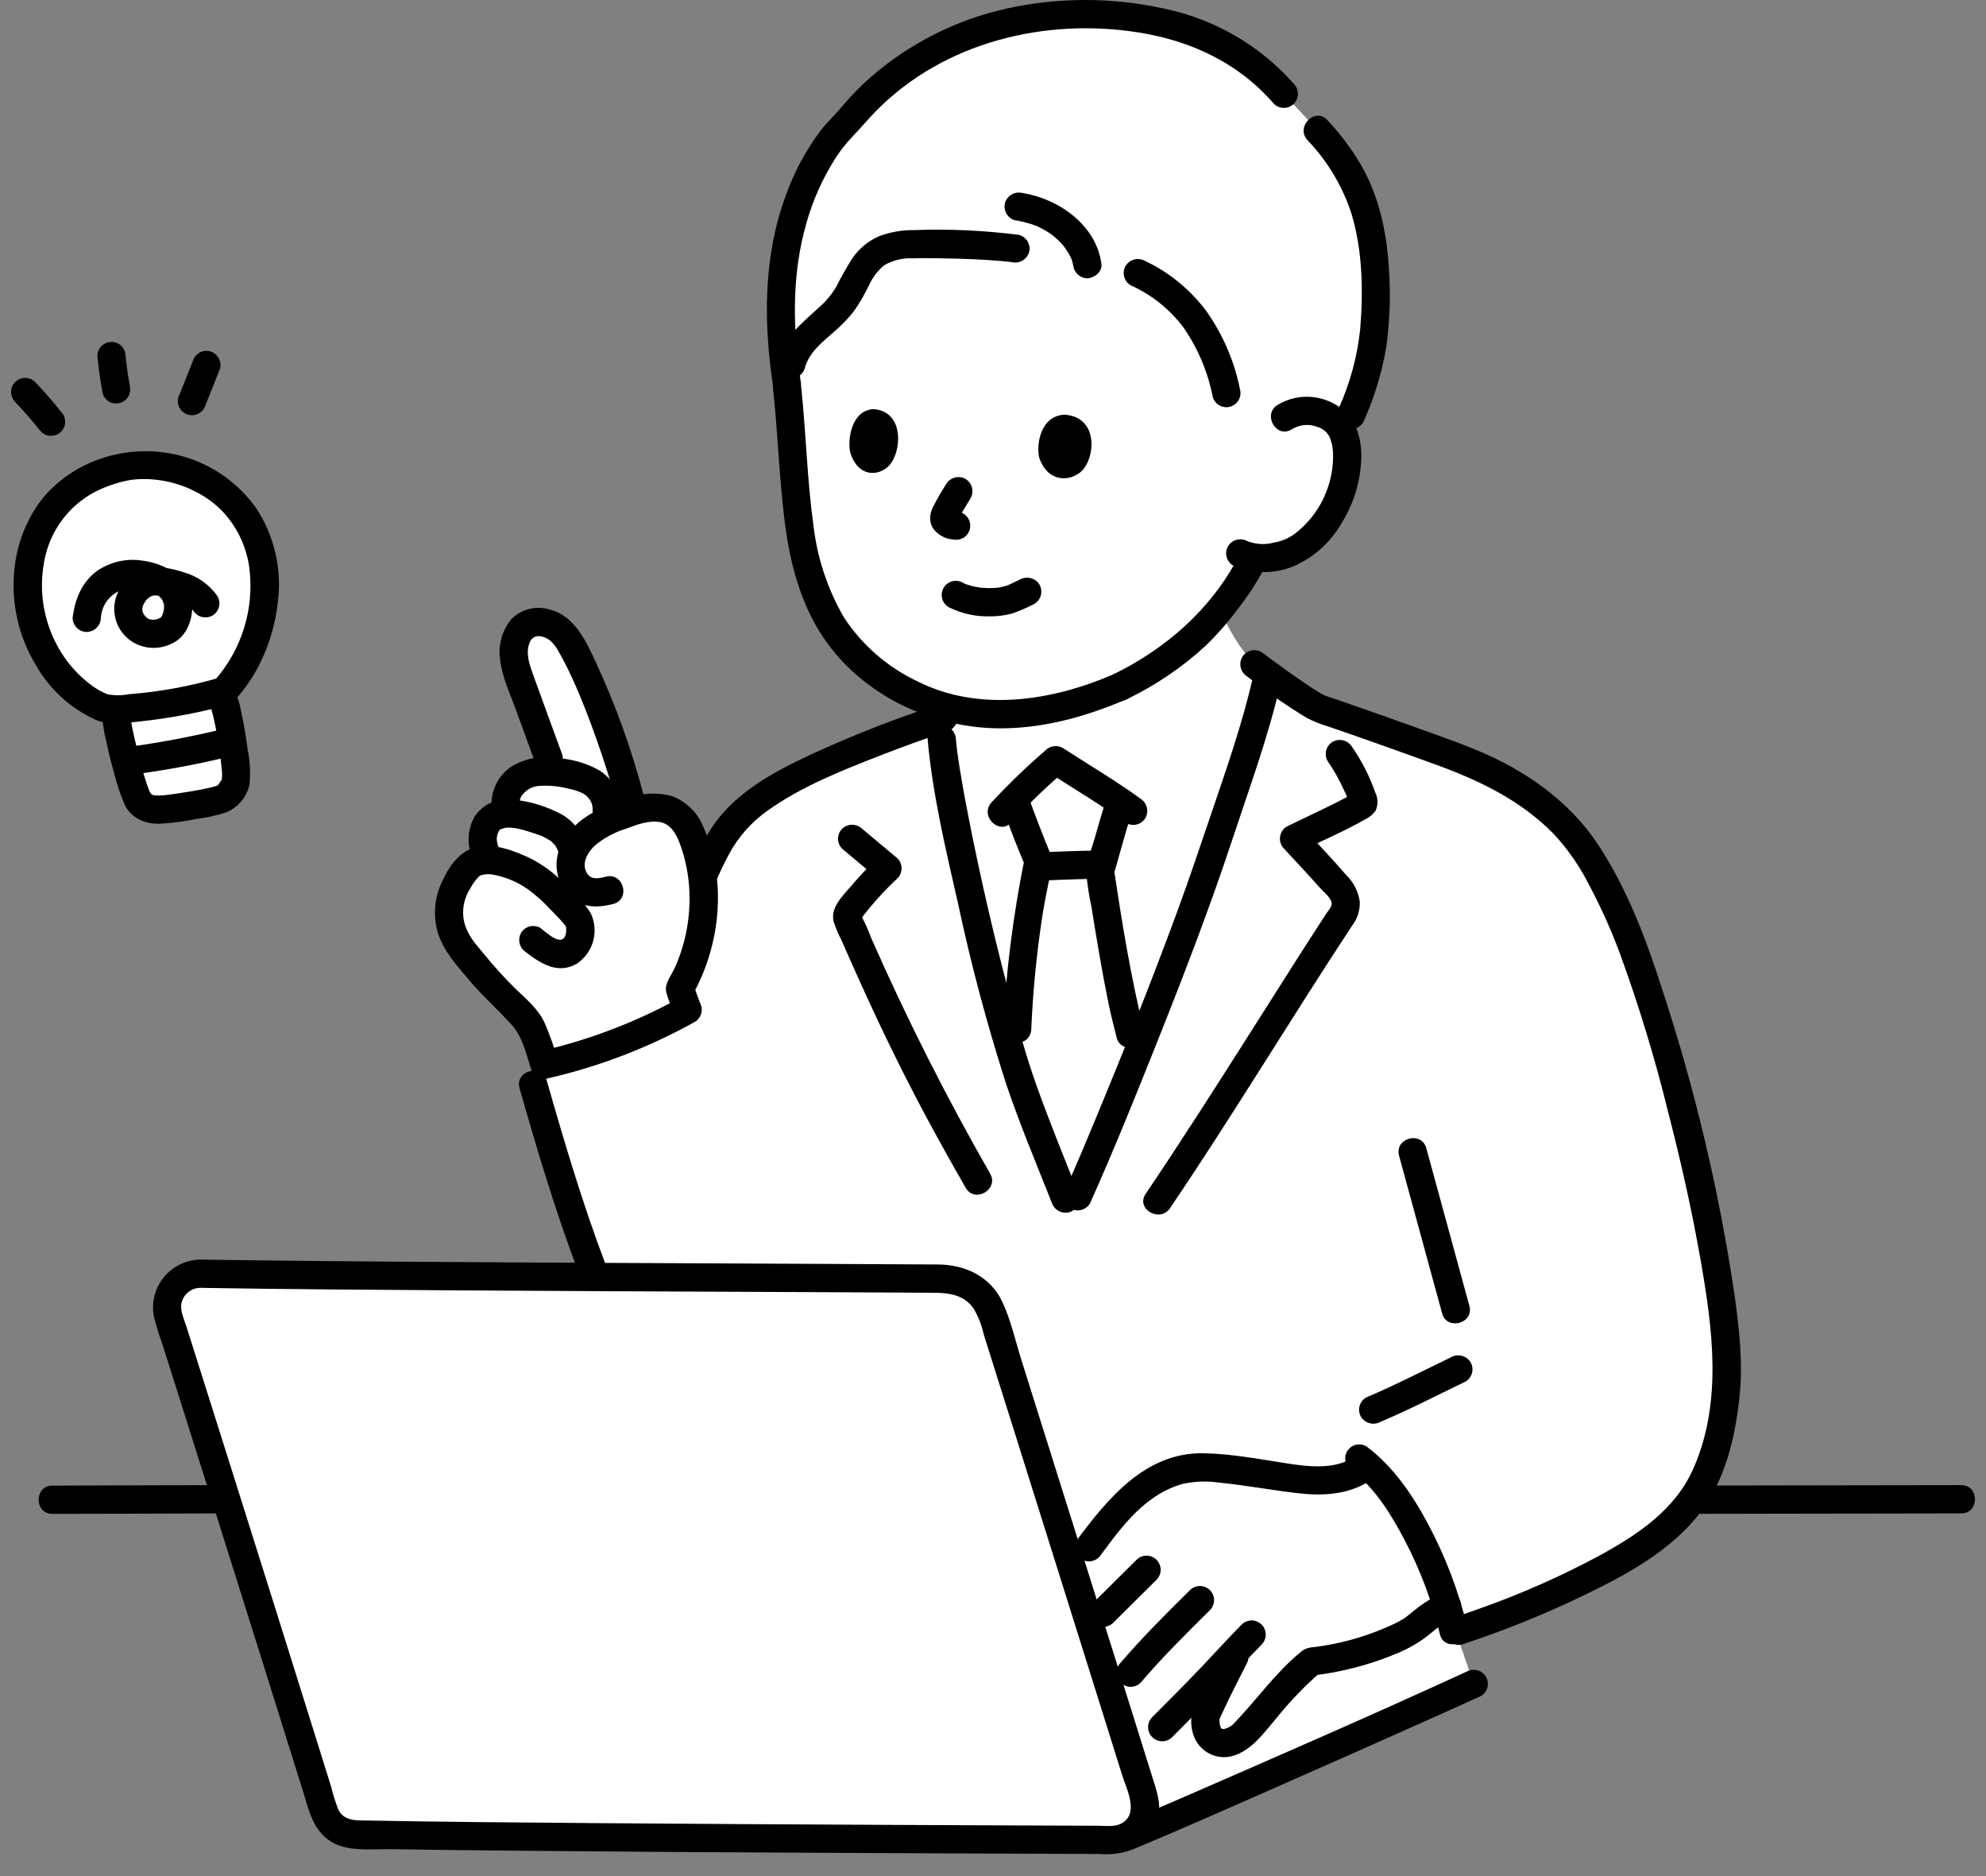 <svg width="90" height="85" viewBox="0 0 90 85" fill="none" xmlns="http://www.w3.org/2000/svg">
<rect x="0" y="0" width="90" height="85" fill="#808080" stroke="none"/>
<path d="M50.77 31.112C49.661 31.597 48.502 31.96 47.314 32.195C46.908 32.262 46.492 32.31 46.061 32.337C43.375 32.507 41.171 31.748 39.12 29.982C37.163 28.297 36.358 25.698 36.116 22.839C35.977 21.191 35.864 19.4 35.673 17.608C35.673 17.608 33.897 9.835 45.988 9.835C58.079 9.835 58.217 18.898 58.217 18.898C58.606 18.648 59.077 18.557 59.531 18.643C59.819 18.672 60.095 18.777 60.329 18.947C60.563 19.118 60.748 19.347 60.864 19.613C61.238 20.493 61.003 21.981 60.541 22.858C60.145 23.714 59.503 24.432 58.697 24.921C58.117 25.207 57.468 25.324 56.824 25.259C56.735 25.431 56.678 25.543 56.678 25.543C56.463 25.965 55.958 26.702 55.958 26.702C55.441 27.441 54.86 28.132 54.22 28.768C53.188 29.71 52.025 30.499 50.769 31.112" fill="white"/>
<path d="M50.77 31.112C49.661 31.597 48.502 31.96 47.314 32.195C46.908 32.262 46.492 32.31 46.061 32.337C44.857 32.429 43.647 32.292 42.494 31.933L42.483 31.93C42.59 32.791 42.678 33.501 42.678 33.501C42.94 36.469 45.103 45.954 46.417 49.522C46.79 50.534 47.077 51.279 47.388 52.069C47.647 52.726 47.921 53.413 48.278 54.31L48.842 54.201C49.113 53.598 49.509 52.676 49.98 51.553C51.544 47.818 53.924 41.855 55.203 37.947C55.958 35.644 56.873 33.279 57.464 30.555C57.099 30.289 56.843 30.097 56.843 30.097C56.199 29.381 55.685 28.558 55.324 27.666C55.069 27.913 54.731 28.252 54.498 28.489C54.409 28.583 54.317 28.676 54.222 28.769C53.189 29.711 52.027 30.5 50.77 31.113" fill="white"/>
<path d="M48.278 54.309C47.494 52.335 47.099 51.374 46.417 49.521C46.295 49.189 46.165 48.807 46.03 48.383C46.152 44.731 46.217 44.312 46.574 41.646C46.683 40.839 46.89 39.89 47.058 39.024C46.775 38.346 46.291 37.115 46.025 36.364L45.964 36.193C46.585 35.553 47.137 35.052 47.841 34.441C48.528 34.889 49.729 35.613 50.771 36.324C50.451 37.311 50.135 38.466 49.861 39.456C49.871 39.784 50.698 44.732 50.957 45.773L51.483 47.888C50.381 50.627 49.371 53.021 48.842 54.199L48.278 54.309Z" fill="white"/>
<path d="M26.801 57.389C25.798 54.742 24.926 51.814 24.163 49.133L31.395 40.905C31.747 39.879 32.194 38.888 32.729 37.944C33.277 37.132 33.991 36.445 34.824 35.93C36.759 34.703 40.245 33.353 42.599 32.568C42.645 33.106 42.679 33.499 42.679 33.499C42.94 36.467 45.103 45.953 46.417 49.521C47.099 51.374 47.494 52.335 48.278 54.309L48.842 54.199C50.013 51.592 53.539 43.028 55.203 37.946C55.958 35.642 56.874 33.277 57.462 30.552C58.229 31.112 59.481 32.002 59.84 32.121C61.607 32.711 63.867 33.529 65.641 34.17C67.715 34.92 69.455 35.853 70.978 37.449C72.346 38.884 73.712 41.861 74.717 45.016C76.865 51.759 78.27 58.918 78.269 62.137C78.234 63.297 78.069 64.449 77.777 65.572C77.332 66.884 76.847 68.269 75.043 69.619C72.487 71.53 68.375 73.131 66.138 73.872H47.903L26.801 57.389Z" fill="white"/>
<path d="M61.811 73.425L49.149 72.85C50.18 76.136 51.157 79.253 51.831 81.408C51.936 81.745 51.92 82.109 51.784 82.436C51.648 82.762 51.401 83.03 51.087 83.193L50.936 83.271L51.152 83.181C54.375 81.836 64.809 77.199 66.788 76.289L65.57 72.766C64.382 73.263 63.098 73.488 61.811 73.425Z" fill="white"/>
<path d="M59.406 75.296C58.298 76.186 57.461 77.395 56.314 78.591C56.15 78.763 55.474 79.213 54.954 78.811C54.612 78.547 54.562 77.884 54.686 77.613C55.36 76.139 55.636 75.692 56.138 74.66C55.527 75.304 55.051 75.843 54.327 76.574L52.665 78.255C52.665 78.255 52.01 78.954 51.301 79.713C50.546 77.302 49.577 74.212 48.598 71.095C49.484 69.984 50.263 68.732 51.344 67.782C52.096 67.077 53.051 66.627 54.074 66.498C54.496 66.472 54.92 66.486 55.34 66.541C56.141 66.623 56.94 66.727 57.736 66.854C59.182 67.085 60.802 67.355 61.959 66.376C63.458 67.703 64.819 70.321 65.57 72.766C65.3 72.897 65.04 73.048 64.793 73.219C64.626 73.334 64.088 73.81 63.91 73.907C62.538 74.637 61.04 75.1 59.496 75.271" fill="white"/>
<path d="M76.865 68.587C78.209 68.587 79.552 68.584 80.896 68.58L87.266 68.57C87.805 68.57 88.344 68.569 88.882 68.567C89.706 68.567 89.707 67.287 88.882 67.287C87.493 67.287 86.105 67.289 84.715 67.293L78.383 67.304C77.877 67.304 77.371 67.304 76.865 67.306C76.041 67.306 76.04 68.587 76.865 68.587Z" fill="black"/>
<path d="M2.369 68.589C4.524 68.589 6.68 68.576 8.835 68.57C9.202 68.57 9.568 68.568 9.935 68.568C10.759 68.568 10.76 67.287 9.935 67.287C7.743 67.287 5.551 67.3 3.359 67.306C3.029 67.306 2.699 67.308 2.369 67.308C1.545 67.308 1.544 68.589 2.369 68.589Z" fill="black"/>
<path d="M66.307 74.49C68.165 73.876 69.98 73.144 71.743 72.296C73.686 71.356 75.758 70.251 77.077 68.493C78.189 67.012 78.619 65.165 78.822 63.36C78.999 61.779 78.819 60.209 78.6 58.64C77.901 53.937 76.801 49.302 75.314 44.785C74.586 42.514 73.707 40.183 72.369 38.192C71.177 36.42 69.41 35.114 67.483 34.233C66.438 33.756 65.349 33.386 64.271 32.998C63.136 32.589 62.001 32.184 60.861 31.793C60.61 31.707 60.359 31.618 60.106 31.537C59.957 31.489 59.998 31.485 60.069 31.53C60.02 31.499 59.962 31.477 59.912 31.448C59.645 31.301 59.392 31.128 59.141 30.959C58.578 30.578 58.028 30.18 57.481 29.777C57.376 29.7 57.27 29.622 57.165 29.544C57.018 29.459 56.844 29.435 56.68 29.479C56.516 29.521 56.376 29.627 56.29 29.773C56.208 29.921 56.186 30.094 56.229 30.257C56.272 30.42 56.376 30.561 56.519 30.649C57.377 31.325 58.273 31.949 59.205 32.519C59.511 32.679 59.831 32.809 60.163 32.906C60.691 33.085 61.219 33.268 61.745 33.454C62.824 33.833 63.9 34.221 64.975 34.609C66.989 35.337 68.889 36.233 70.408 37.782C71.035 38.456 71.565 39.215 71.982 40.035C72.522 41.045 72.995 42.09 73.396 43.163C74.263 45.534 74.999 47.95 75.6 50.402C76.171 52.613 76.674 54.843 77.067 57.093C77.612 60.201 78.056 63.484 76.765 66.478C75.945 68.382 74.254 69.507 72.498 70.471C70.748 71.412 68.928 72.217 67.055 72.879C66.695 73.009 66.333 73.135 65.969 73.255C65.191 73.514 65.524 74.751 66.309 74.49H66.307Z" fill="black"/>
<path d="M62.553 64.423C63.867 63.866 65.129 63.216 66.413 62.594C66.559 62.508 66.665 62.368 66.708 62.204C66.751 62.04 66.727 61.865 66.642 61.718C66.554 61.575 66.413 61.471 66.251 61.429C66.088 61.386 65.914 61.407 65.767 61.489C64.483 62.11 63.22 62.76 61.906 63.317C61.76 63.403 61.654 63.544 61.611 63.708C61.568 63.872 61.591 64.047 61.677 64.193C61.766 64.336 61.906 64.439 62.069 64.482C62.232 64.525 62.405 64.504 62.553 64.423Z" fill="black"/>
<path d="M63.401 52.36L65.353 59.506C65.57 60.3 66.806 59.963 66.588 59.166L64.636 52.02C64.419 51.225 63.184 51.562 63.401 52.36Z" fill="black"/>
<path d="M61.389 66.008C60.48 66.589 59.351 66.46 58.334 66.304C57.077 66.112 55.791 65.861 54.516 65.843C51.916 65.807 50.209 67.881 48.797 69.783C48.712 69.93 48.689 70.104 48.732 70.268C48.775 70.432 48.88 70.572 49.026 70.659C49.174 70.74 49.347 70.762 49.51 70.719C49.673 70.677 49.813 70.573 49.902 70.429C50.569 69.531 51.261 68.58 52.183 67.925C52.61 67.61 53.09 67.374 53.599 67.229C54.151 67.11 54.719 67.092 55.276 67.176C56.464 67.294 57.635 67.517 58.82 67.653C59.921 67.78 61.075 67.728 62.035 67.115C62.729 66.673 62.086 65.564 61.389 66.01V66.008Z" fill="black"/>
<path d="M51.505 70.67L49.548 72.611C49.487 72.67 49.44 72.741 49.407 72.819C49.374 72.897 49.357 72.98 49.356 73.065C49.356 73.15 49.373 73.233 49.405 73.311C49.437 73.389 49.484 73.46 49.544 73.52C49.604 73.58 49.675 73.627 49.753 73.66C49.831 73.692 49.915 73.708 49.999 73.708C50.084 73.707 50.167 73.69 50.245 73.658C50.323 73.625 50.394 73.577 50.453 73.517L52.41 71.576C52.47 71.516 52.517 71.445 52.549 71.368C52.581 71.29 52.598 71.207 52.598 71.123C52.598 71.039 52.582 70.955 52.549 70.878C52.517 70.8 52.47 70.729 52.411 70.67C52.351 70.61 52.281 70.563 52.203 70.531C52.125 70.499 52.042 70.482 51.958 70.482C51.874 70.482 51.791 70.499 51.713 70.531C51.635 70.563 51.565 70.61 51.505 70.67Z" fill="black"/>
<path d="M51.687 76.241C52.673 75.087 53.755 74.014 54.834 72.947C54.952 72.827 55.018 72.664 55.018 72.495C55.017 72.326 54.95 72.165 54.83 72.045C54.711 71.926 54.549 71.858 54.38 71.858C54.211 71.857 54.049 71.923 53.929 72.041C52.849 73.109 51.768 74.182 50.781 75.336C50.663 75.456 50.597 75.618 50.598 75.787C50.598 75.956 50.666 76.118 50.785 76.237C50.904 76.357 51.066 76.424 51.235 76.425C51.404 76.426 51.566 76.36 51.687 76.241Z" fill="black"/>
<path d="M53.117 78.708C53.844 77.973 54.58 77.246 55.293 76.497C55.924 75.836 56.534 75.157 57.176 74.507C57.295 74.386 57.361 74.224 57.36 74.055C57.359 73.886 57.292 73.724 57.172 73.605C57.053 73.485 56.891 73.418 56.722 73.417C56.554 73.417 56.391 73.483 56.271 73.601C55.629 74.252 55.017 74.93 54.388 75.592C53.675 76.34 52.938 77.068 52.211 77.803C52.093 77.923 52.027 78.085 52.028 78.254C52.028 78.423 52.096 78.585 52.215 78.704C52.334 78.824 52.496 78.891 52.665 78.892C52.834 78.893 52.996 78.827 53.117 78.708Z" fill="black"/>
<path d="M59.495 75.912C60.802 75.76 62.081 75.424 63.295 74.915C63.805 74.709 64.285 74.433 64.719 74.095C64.807 74.024 64.894 73.951 64.981 73.88C65.024 73.845 65.067 73.809 65.11 73.775C65.192 73.709 65.039 73.826 65.1 73.783C65.355 73.61 65.621 73.454 65.897 73.316C65.97 73.273 66.034 73.217 66.084 73.15C66.135 73.083 66.172 73.007 66.194 72.925C66.215 72.844 66.22 72.759 66.209 72.676C66.197 72.593 66.169 72.513 66.127 72.44C66.085 72.367 66.028 72.304 65.961 72.253C65.894 72.202 65.818 72.165 65.737 72.144C65.655 72.122 65.571 72.117 65.487 72.129C65.404 72.14 65.324 72.168 65.251 72.21C64.812 72.434 64.398 72.706 64.019 73.021C63.898 73.128 63.77 73.228 63.638 73.322C63.388 73.473 63.127 73.605 62.857 73.717C61.788 74.186 60.655 74.494 59.496 74.631C59.328 74.636 59.168 74.706 59.049 74.825C58.931 74.943 58.861 75.103 58.856 75.271C58.857 75.441 58.925 75.603 59.045 75.723C59.164 75.843 59.327 75.911 59.496 75.912H59.495Z" fill="black"/>
<path d="M61.273 66.635C62.304 67.404 63.055 68.638 63.653 69.773C64.362 71.124 64.9 72.558 65.253 74.042C65.444 74.842 66.679 74.504 66.487 73.701C66.095 72.075 65.497 70.507 64.707 69.032C64.003 67.714 63.128 66.431 61.918 65.528C61.772 65.444 61.597 65.421 61.433 65.463C61.27 65.507 61.129 65.612 61.043 65.758C60.961 65.906 60.939 66.079 60.982 66.242C61.025 66.405 61.129 66.546 61.273 66.635Z" fill="black"/>
<path d="M55.392 74.726C55.131 75.249 54.859 75.767 54.603 76.291C54.399 76.67 54.218 77.061 54.061 77.461C53.959 77.8 53.956 78.161 54.052 78.501C54.103 78.708 54.199 78.9 54.332 79.066C54.465 79.231 54.632 79.366 54.823 79.46C55.013 79.554 55.222 79.606 55.434 79.611C55.646 79.616 55.857 79.575 56.052 79.491C56.821 79.185 57.328 78.442 57.852 77.834C58.458 77.081 59.13 76.383 59.859 75.749C59.978 75.628 60.045 75.466 60.045 75.296C60.045 75.127 59.978 74.964 59.859 74.844C59.737 74.727 59.575 74.661 59.406 74.661C59.237 74.661 59.075 74.727 58.953 74.844C57.773 75.804 56.912 77.073 55.851 78.149C55.834 78.166 55.743 78.236 55.814 78.184C55.891 78.128 55.731 78.233 55.713 78.243C55.683 78.26 55.561 78.315 55.655 78.279C55.617 78.293 55.465 78.337 55.499 78.332C55.472 78.343 55.442 78.346 55.414 78.341C55.385 78.335 55.358 78.322 55.337 78.303C55.398 78.339 55.301 78.242 55.358 78.329C55.337 78.298 55.319 78.265 55.302 78.231C55.332 78.29 55.314 78.271 55.302 78.22C55.289 78.162 55.271 78.106 55.261 78.048C55.282 78.169 55.265 78.002 55.263 77.961C55.263 77.934 55.269 77.908 55.266 77.881C55.266 77.895 55.234 77.988 55.259 77.928C55.267 77.909 55.267 77.883 55.275 77.862C55.306 77.768 55.245 77.919 55.294 77.815C55.436 77.513 55.576 77.211 55.721 76.912C55.973 76.396 56.24 75.889 56.496 75.376C56.578 75.229 56.6 75.055 56.557 74.892C56.514 74.729 56.41 74.589 56.267 74.5C56.12 74.416 55.946 74.393 55.782 74.436C55.618 74.479 55.478 74.585 55.391 74.73L55.392 74.726Z" fill="black"/>
<path d="M51.322 83.799C53.41 82.926 55.48 82.011 57.551 81.099C59.943 80.046 62.332 78.987 64.717 77.921C65.517 77.564 66.315 77.207 67.111 76.842C67.256 76.756 67.362 76.615 67.405 76.451C67.448 76.287 67.425 76.113 67.34 75.966C67.252 75.822 67.112 75.718 66.948 75.676C66.785 75.633 66.612 75.655 66.465 75.737C62.291 77.653 58.077 79.491 53.866 81.324C53.302 81.57 52.737 81.814 52.172 82.057C51.936 82.159 51.7 82.26 51.463 82.361C51.41 82.383 51.101 82.514 51.26 82.447C51.167 82.486 51.074 82.525 50.981 82.564C50.821 82.613 50.685 82.723 50.602 82.869C50.519 83.015 50.495 83.188 50.534 83.351C50.58 83.514 50.689 83.653 50.836 83.737C50.983 83.82 51.158 83.843 51.322 83.799Z" fill="black"/>
<path d="M9.098 57.709C17.31 57.845 36.056 57.888 42.749 57.932C43.245 57.935 43.727 58.095 44.126 58.39C44.526 58.684 44.821 59.097 44.971 59.57C46.563 64.609 50.145 76.015 51.831 81.408C51.901 81.633 51.917 81.872 51.878 82.105C51.839 82.338 51.746 82.559 51.605 82.749C51.465 82.939 51.282 83.094 51.071 83.2C50.859 83.306 50.626 83.361 50.39 83.36C43.137 83.333 23.595 83.264 16.082 83.112C15.767 83.106 15.461 83 15.209 82.81C14.957 82.62 14.771 82.356 14.678 82.054C13.196 77.262 9.392 65.186 7.639 59.669C7.567 59.441 7.55 59.2 7.589 58.964C7.629 58.728 7.724 58.506 7.866 58.314C8.009 58.123 8.195 57.968 8.409 57.863C8.623 57.757 8.86 57.705 9.098 57.709Z" fill="white"/>
<path d="M9.098 58.349C12.934 58.412 16.77 58.437 20.605 58.462C25.086 58.49 29.567 58.513 34.048 58.53C35.933 58.539 37.817 58.547 39.702 58.557C40.438 58.561 41.174 58.565 41.91 58.569C42.729 58.574 43.57 58.524 44.111 59.268C44.329 59.636 44.487 60.036 44.578 60.453L44.955 61.648C45.255 62.599 45.555 63.55 45.854 64.501C46.55 66.71 47.244 68.92 47.938 71.13C48.622 73.308 49.305 75.486 49.988 77.664C50.276 78.582 50.563 79.501 50.851 80.42C51.058 81.081 51.665 82.229 50.764 82.641C50.461 82.78 50.071 82.72 49.743 82.719L46.237 82.706C44.288 82.698 42.338 82.69 40.389 82.681C35.954 82.66 31.519 82.634 27.085 82.601C23.487 82.573 19.888 82.546 16.291 82.476C15.889 82.468 15.51 82.373 15.326 81.972C15.198 81.639 15.091 81.298 15.006 80.952C14.749 80.124 14.491 79.297 14.232 78.471C13.587 76.404 12.939 74.338 12.289 72.273C11.013 68.215 9.733 64.158 8.448 60.103C8.336 59.749 8.128 59.34 8.242 58.971C8.297 58.788 8.411 58.629 8.566 58.516C8.72 58.404 8.907 58.345 9.098 58.349C9.922 58.338 9.924 57.057 9.098 57.068C8.778 57.069 8.462 57.141 8.173 57.279C7.884 57.416 7.629 57.616 7.426 57.864C7.223 58.111 7.078 58.401 7 58.712C6.922 59.022 6.914 59.346 6.977 59.661C7.082 60.078 7.209 60.489 7.356 60.893C7.496 61.334 7.636 61.775 7.775 62.215C8.443 64.324 9.109 66.433 9.773 68.542C11.09 72.72 12.402 76.9 13.707 81.082C14 82.029 14.2 83.073 15.19 83.54C15.939 83.892 16.935 83.769 17.748 83.781C19.574 83.81 21.4 83.832 23.226 83.848C27.736 83.891 32.247 83.923 36.758 83.942C40.753 83.963 44.748 83.98 48.743 83.994L49.823 83.998C50.28 84.037 50.74 83.986 51.178 83.848C51.481 83.728 51.753 83.54 51.974 83.3C52.194 83.06 52.358 82.773 52.453 82.461C52.627 81.888 52.484 81.353 52.312 80.804C51.696 78.833 51.078 76.862 50.46 74.891C49.069 70.457 47.675 66.023 46.279 61.59C46.009 60.732 45.804 59.797 45.422 58.982C44.88 57.827 43.729 57.297 42.506 57.29C40.912 57.28 39.317 57.271 37.723 57.265C33.295 57.245 28.868 57.224 24.442 57.203C20.123 57.179 15.804 57.154 11.486 57.101C10.69 57.092 9.894 57.081 9.098 57.068C8.274 57.056 8.274 58.335 9.098 58.349Z" fill="black"/>
<path d="M23.544 49.304C24.337 52.082 25.162 54.856 26.183 57.56C26.232 57.721 26.341 57.857 26.487 57.94C26.634 58.024 26.807 58.047 26.97 58.007C27.133 57.961 27.271 57.852 27.355 57.705C27.439 57.557 27.461 57.383 27.417 57.219C26.398 54.515 25.571 51.742 24.78 48.963C24.554 48.172 23.319 48.51 23.545 49.304H23.544Z" fill="black"/>
<path d="M6.592 36.567C6.392 36.459 6.24 36.277 6.17 36.06C5.754 34.886 5.453 33.675 5.27 32.443C5.27 32.443 5.277 32.31 5.285 32.125C6.842 32.033 8.385 31.785 9.892 31.383C9.982 31.543 10.05 31.662 10.05 31.662C10.278 31.827 10.635 34.06 10.702 35.019C10.714 35.188 10.7 35.358 10.66 35.523C10.541 35.8 10.337 36.033 10.079 36.188C9.243 36.411 8.392 36.569 7.532 36.66C7.229 36.711 6.917 36.685 6.626 36.584C6.615 36.579 6.603 36.573 6.592 36.567Z" fill="white"/>
<path d="M8.195 21.316C8.359 21.366 8.527 21.426 8.698 21.497C9.612 21.857 10.407 22.465 10.992 23.254C11.507 23.976 11.832 24.815 11.938 25.696C12.052 26.543 11.994 27.404 11.768 28.229C11.619 28.856 11.387 29.46 11.078 30.025C10.821 30.487 10.512 30.917 10.157 31.308C8.454 31.79 6.701 32.067 4.933 32.133C3.848 31.907 2.582 30.571 2.123 29.711C1.77 29.092 1.512 28.423 1.356 27.727C1.206 26.951 1.209 26.154 1.364 25.378C1.54 24.332 2.03 23.365 2.769 22.604C3.319 22.078 3.973 21.675 4.69 21.421C5.049 21.28 5.422 21.178 5.803 21.117C6.605 21.006 7.422 21.073 8.195 21.316Z" fill="white"/>
<path d="M8.025 21.933C8.16 21.976 8.294 22.022 8.425 22.074C8.472 22.092 8.518 22.11 8.564 22.131C8.48 22.095 8.472 22.092 8.541 22.122C8.694 22.191 8.845 22.263 8.992 22.344C9.37 22.548 9.717 22.805 10.023 23.107C10.727 23.828 11.176 24.758 11.303 25.757C11.414 26.672 11.329 27.599 11.053 28.479C10.777 29.358 10.317 30.168 9.703 30.855L9.986 30.691C8.633 31.09 7.242 31.345 5.836 31.453C5.516 31.516 5.187 31.516 4.867 31.453C4.578 31.341 4.309 31.183 4.068 30.988C3.55 30.591 3.108 30.103 2.765 29.547C2.006 28.326 1.734 26.864 2.001 25.451C2.117 24.782 2.386 24.149 2.785 23.6C3.184 23.051 3.704 22.601 4.305 22.285C4.841 22.012 5.417 21.824 6.012 21.728C5.821 21.759 6.116 21.72 6.203 21.714C6.358 21.704 6.514 21.702 6.67 21.706C7.129 21.721 7.585 21.798 8.024 21.933C8.816 22.167 9.154 20.931 8.365 20.698C5.984 19.994 3.264 20.776 1.762 22.799C1.137 23.691 0.754 24.73 0.65 25.814C0.499 27.307 0.833 28.808 1.603 30.096C2.227 31.216 3.197 32.104 4.368 32.627C4.963 32.867 5.632 32.76 6.257 32.696C6.983 32.621 7.707 32.512 8.424 32.376C8.976 32.27 9.526 32.151 10.069 32.002C10.361 31.936 10.622 31.77 10.808 31.534C11.05 31.246 11.272 30.94 11.472 30.62C12.073 29.611 12.453 28.485 12.586 27.318C12.787 25.821 12.444 24.302 11.619 23.036C10.826 21.915 9.68 21.091 8.365 20.698C7.578 20.448 7.241 21.684 8.025 21.933Z" fill="black"/>
<path d="M6.237 35.061C7.629 34.875 9.01 34.615 10.374 34.281C10.537 34.234 10.675 34.126 10.758 33.979C10.842 33.831 10.864 33.657 10.821 33.493C10.773 33.332 10.664 33.195 10.517 33.111C10.37 33.028 10.197 33.005 10.033 33.046C9.4 33.202 8.762 33.338 8.122 33.462C7.787 33.526 7.45 33.587 7.113 33.644C6.951 33.672 6.787 33.698 6.624 33.724C6.54 33.737 6.456 33.751 6.371 33.762C6.348 33.765 6.1 33.8 6.237 33.782C6.068 33.786 5.908 33.855 5.789 33.974C5.67 34.093 5.601 34.254 5.597 34.422C5.611 34.731 5.881 35.11 6.237 35.062V35.061Z" fill="black"/>
<path d="M4.63 32.444C4.657 32.817 4.717 33.187 4.808 33.55C4.914 34.053 5.037 34.553 5.176 35.049C5.293 35.517 5.446 35.976 5.633 36.42C5.921 37.064 6.557 37.333 7.233 37.322C7.781 37.291 8.325 37.22 8.863 37.111C9.327 37.054 9.784 36.954 10.23 36.814C10.501 36.706 10.742 36.533 10.93 36.31C11.118 36.087 11.249 35.82 11.309 35.535C11.357 34.997 11.326 34.456 11.22 33.927C11.147 33.394 11.063 32.863 10.949 32.338C10.872 31.983 10.795 31.461 10.503 31.21C10.381 31.094 10.219 31.029 10.05 31.029C9.882 31.029 9.72 31.094 9.598 31.21C9.479 31.331 9.413 31.494 9.413 31.663C9.413 31.832 9.479 31.995 9.598 32.116C9.612 32.128 9.483 31.949 9.566 32.087C9.502 31.98 9.531 31.99 9.562 32.091C9.611 32.247 9.652 32.404 9.689 32.564C9.782 32.97 9.853 33.381 9.916 33.793C9.93 33.884 9.944 33.975 9.957 34.067C9.954 34.047 9.984 34.269 9.974 34.182C9.964 34.096 9.99 34.31 9.988 34.293C10.011 34.478 10.032 34.663 10.049 34.849C10.057 34.935 10.065 35.021 10.066 35.108C10.066 35.161 10.054 35.23 10.06 35.284C10.052 35.209 10.038 35.403 10.072 35.279C10.102 35.17 10.05 35.316 10.039 35.335C10.016 35.371 9.994 35.408 9.97 35.444C9.893 35.556 9.924 35.506 9.941 35.486C9.935 35.493 9.829 35.646 9.866 35.577L9.813 35.611C9.878 35.584 9.891 35.578 9.85 35.593C9.809 35.608 9.772 35.618 9.734 35.629C9.66 35.65 9.586 35.669 9.511 35.687C9.284 35.74 9.055 35.784 8.825 35.825C8.6 35.865 8.374 35.901 8.148 35.935C8.03 35.953 7.911 35.969 7.792 35.986C7.776 35.989 7.663 36.004 7.766 35.99C7.706 35.998 7.647 36.006 7.588 36.013C7.393 36.042 7.197 36.049 7.001 36.034C6.94 36.026 6.882 36.002 6.834 35.963C6.875 35.997 6.779 35.86 6.821 35.94C6.81 35.919 6.727 35.74 6.77 35.845C6.632 35.485 6.515 35.117 6.42 34.743C6.288 34.267 6.169 33.787 6.063 33.303C6.02 33.105 5.979 32.907 5.944 32.708C5.931 32.635 5.92 32.562 5.909 32.488C5.942 32.702 5.913 32.495 5.911 32.444C5.884 31.622 4.603 31.618 4.63 32.444Z" fill="black"/>
<path d="M8.735 16.367C8.52 16.913 8.303 17.459 8.082 18.003C8.059 18.085 8.053 18.171 8.064 18.256C8.075 18.341 8.103 18.422 8.146 18.496C8.189 18.569 8.245 18.632 8.312 18.683C8.379 18.734 8.455 18.771 8.537 18.792C8.618 18.814 8.703 18.819 8.786 18.807C8.869 18.796 8.95 18.768 9.022 18.726L9.152 18.626C9.23 18.547 9.287 18.45 9.316 18.343C9.538 17.799 9.755 17.254 9.969 16.707C9.991 16.625 9.997 16.539 9.986 16.454C9.975 16.369 9.947 16.288 9.904 16.214C9.862 16.141 9.805 16.078 9.738 16.027C9.671 15.976 9.595 15.939 9.514 15.917C9.432 15.896 9.348 15.891 9.264 15.902C9.181 15.914 9.101 15.942 9.028 15.984L8.899 16.084C8.82 16.163 8.764 16.26 8.735 16.367Z" fill="black"/>
<path d="M5.881 17.47C5.83 17.191 5.786 16.912 5.748 16.631L5.77 16.801C5.741 16.579 5.715 16.356 5.694 16.133C5.689 15.964 5.623 15.802 5.507 15.679C5.387 15.559 5.224 15.492 5.054 15.492C4.885 15.492 4.722 15.559 4.602 15.679C4.542 15.738 4.494 15.809 4.462 15.887C4.43 15.965 4.414 16.048 4.415 16.133C4.468 16.695 4.546 17.255 4.648 17.81C4.692 17.971 4.798 18.108 4.941 18.193C5.091 18.278 5.268 18.302 5.434 18.257C5.595 18.212 5.732 18.107 5.817 17.964C5.896 17.812 5.919 17.637 5.881 17.47Z" fill="black"/>
<path d="M2.765 18.654C2.391 18.191 2.006 17.737 1.594 17.308C1.472 17.189 1.31 17.122 1.14 17.121C0.97 17.122 0.808 17.189 0.687 17.308C0.567 17.428 0.5 17.591 0.5 17.761C0.503 17.93 0.57 18.092 0.687 18.215C1.1 18.642 1.487 19.097 1.861 19.559C1.92 19.619 1.991 19.666 2.069 19.698C2.146 19.73 2.23 19.746 2.314 19.746C2.484 19.745 2.646 19.678 2.767 19.559C2.887 19.439 2.954 19.276 2.954 19.106L2.931 18.935C2.902 18.829 2.845 18.731 2.767 18.653L2.765 18.654Z" fill="black"/>
<path d="M9.858 27.014C9.494 26.492 8.962 26.111 8.35 25.935C7.734 25.735 6.99 25.578 6.373 25.836C6.109 25.952 5.873 26.122 5.68 26.335C5.487 26.549 5.341 26.801 5.253 27.075C5.145 27.432 5.152 27.814 5.274 28.166C5.396 28.518 5.626 28.823 5.931 29.036C6.204 29.221 6.521 29.33 6.849 29.35C7.178 29.37 7.506 29.302 7.798 29.151C8.412 28.873 8.697 28.181 8.714 27.535C8.748 26.252 7.575 25.542 6.442 25.398C5.739 25.291 5.022 25.45 4.43 25.844C3.712 26.355 3.395 27.144 3.291 27.992C3.292 28.162 3.36 28.324 3.48 28.444C3.6 28.564 3.762 28.632 3.932 28.633C4.1 28.628 4.261 28.56 4.38 28.441C4.499 28.321 4.568 28.161 4.572 27.992C4.592 27.629 4.751 27.287 5.015 27.037C5.279 26.787 5.629 26.648 5.993 26.648C6.078 26.648 6.163 26.651 6.248 26.658C6.291 26.661 6.335 26.665 6.377 26.67C6.347 26.666 6.273 26.652 6.401 26.677C6.571 26.708 6.738 26.755 6.899 26.819C6.802 26.778 7.013 26.88 7.031 26.89C7.069 26.912 7.194 26.997 7.17 26.976C7.114 26.933 7.209 27.012 7.22 27.023C7.248 27.051 7.276 27.079 7.303 27.108C7.372 27.181 7.257 27.035 7.313 27.118C7.34 27.159 7.365 27.201 7.388 27.245C7.335 27.145 7.419 27.344 7.427 27.378C7.431 27.398 7.439 27.498 7.431 27.399C7.434 27.433 7.435 27.467 7.434 27.501C7.434 27.517 7.426 27.661 7.434 27.585C7.443 27.51 7.422 27.645 7.419 27.659C7.407 27.704 7.396 27.749 7.382 27.793C7.377 27.805 7.33 27.926 7.353 27.876C7.32 27.95 7.236 28.026 7.347 27.945C7.3 27.978 7.249 28.004 7.195 28.022C7.068 28.084 6.923 28.098 6.787 28.058C6.694 28.027 6.613 27.967 6.555 27.887C6.515 27.839 6.484 27.784 6.467 27.724C6.449 27.664 6.444 27.601 6.452 27.538C6.458 27.503 6.52 27.337 6.492 27.4C6.456 27.48 6.507 27.373 6.518 27.356C6.538 27.323 6.557 27.29 6.577 27.258C6.637 27.163 6.721 27.085 6.821 27.034C6.871 27 6.93 26.981 6.99 26.978C6.915 26.99 7.037 26.978 7.041 26.978C7.097 26.978 7.152 26.982 7.206 26.989C7.44 27.019 7.671 27.068 7.897 27.136C8.083 27.182 8.261 27.257 8.424 27.358C8.553 27.436 8.664 27.538 8.752 27.66C8.841 27.804 8.981 27.908 9.144 27.951C9.307 27.994 9.481 27.972 9.628 27.89C9.773 27.803 9.879 27.663 9.922 27.499C9.965 27.335 9.942 27.161 9.858 27.014Z" fill="black"/>
<path d="M59.704 5.896C61.673 8.039 62.527 10.152 62.299 14.639C62.21 16.398 61.599 18.067 60.864 19.611C60.748 19.346 60.563 19.116 60.328 18.946C60.094 18.776 59.819 18.672 59.531 18.643C59.077 18.557 58.606 18.648 58.217 18.898L55.7 18.368L55.575 17.808C55.394 16.922 55.089 16.067 54.668 15.267C53.982 13.983 52.888 12.965 51.559 12.371C51.559 12.371 50.976 12.099 50.697 12.004C49.406 11.569 46.016 11.26 46.016 11.26C44.471 11.099 42.917 11.034 41.364 11.065C40.776 11.041 40.194 11.192 39.692 11.5C39.055 11.954 38.781 12.762 38.375 13.44C37.671 14.616 36.202 15.135 35.859 16.487L35.537 16.507C35.416 15.478 35.372 14.441 35.404 13.404C35.437 10.142 36.825 6.905 38.463 5.462C39.192 4.556 40.044 3.757 40.995 3.088C43.569 1.344 46.643 0.492 49.747 0.66C52.828 0.781 55.927 1.608 58.179 4.25L59.704 5.896Z" fill="white"/>
<path d="M47.095 20.738C46.953 20.151 47.147 18.835 48.242 18.788C49.682 18.883 49.663 20.487 49.133 21.21C48.702 21.803 47.519 21.989 47.095 20.738Z" fill="black"/>
<path d="M38.53 20.495C38.401 19.909 38.584 18.587 39.586 18.537C40.904 18.628 40.883 20.238 40.396 20.964C39.998 21.56 38.914 21.75 38.53 20.495Z" fill="black"/>
<path d="M42.878 21.929C42.686 22.234 42.5 22.544 42.337 22.865C42.262 22.993 42.207 23.132 42.173 23.276C42.142 23.424 42.146 23.577 42.185 23.723C42.229 23.869 42.312 24 42.425 24.102C42.566 24.236 42.735 24.337 42.92 24.396C43.045 24.427 43.172 24.446 43.3 24.454L43.13 24.432C43.14 24.432 43.149 24.434 43.158 24.436C43.325 24.476 43.501 24.453 43.652 24.372C43.724 24.329 43.788 24.273 43.839 24.206C43.889 24.139 43.927 24.062 43.948 23.981C43.969 23.9 43.974 23.815 43.963 23.732C43.952 23.648 43.924 23.568 43.881 23.495C43.84 23.424 43.785 23.361 43.719 23.31C43.654 23.26 43.579 23.223 43.499 23.202C43.403 23.186 43.306 23.175 43.209 23.164L43.379 23.187C43.326 23.18 43.274 23.167 43.224 23.148L43.377 23.213C43.329 23.192 43.283 23.165 43.242 23.133L43.371 23.233C43.336 23.204 43.303 23.172 43.274 23.138L43.374 23.267C43.366 23.256 43.359 23.243 43.354 23.23L43.419 23.383C43.413 23.369 43.41 23.356 43.408 23.342L43.431 23.512C43.429 23.491 43.429 23.469 43.431 23.447L43.408 23.617C43.415 23.57 43.428 23.524 43.446 23.48L43.382 23.634C43.471 23.442 43.571 23.256 43.681 23.076C43.779 22.908 43.88 22.741 43.983 22.576C44.067 22.429 44.09 22.254 44.047 22.091C44.004 21.927 43.899 21.786 43.754 21.7C43.606 21.617 43.433 21.595 43.269 21.638C43.106 21.681 42.966 21.785 42.878 21.929Z" fill="black"/>
<path d="M58.54 19.451C58.721 19.338 58.926 19.271 59.138 19.256C59.35 19.241 59.562 19.278 59.757 19.364C59.875 19.403 59.983 19.468 60.073 19.554C60.163 19.64 60.233 19.745 60.278 19.861C60.303 19.915 60.302 19.913 60.276 19.855C60.294 19.906 60.311 19.957 60.327 20.008C60.351 20.09 60.371 20.173 60.385 20.256C60.413 20.471 60.419 20.687 60.404 20.902C60.38 21.367 60.281 21.826 60.113 22.26C59.833 23 59.356 23.649 58.734 24.137C58.448 24.368 58.107 24.521 57.744 24.579C57.342 24.691 56.914 24.669 56.526 24.517C56.378 24.435 56.205 24.414 56.042 24.457C55.879 24.499 55.739 24.603 55.65 24.746C55.566 24.893 55.543 25.068 55.586 25.231C55.629 25.395 55.734 25.536 55.88 25.622C56.319 25.816 56.793 25.918 57.273 25.92C57.752 25.922 58.227 25.825 58.668 25.634C59.559 25.234 60.302 24.562 60.791 23.716C61.279 22.938 61.579 22.056 61.666 21.141C61.749 20.306 61.635 19.38 61.051 18.737C60.645 18.328 60.113 18.067 59.54 17.995C58.968 17.924 58.388 18.047 57.894 18.345C57.199 18.783 57.841 19.892 58.54 19.451Z" fill="black"/>
<path d="M42.992 27.509C43.581 27.803 44.235 27.946 44.893 27.925C45.215 27.924 45.537 27.882 45.849 27.802C46.202 27.681 46.544 27.533 46.874 27.36C47.02 27.273 47.126 27.133 47.169 26.969C47.212 26.805 47.189 26.63 47.104 26.483C47.015 26.34 46.874 26.237 46.711 26.194C46.549 26.152 46.376 26.173 46.228 26.254C46.087 26.316 45.951 26.387 45.812 26.452L45.712 26.5C45.558 26.572 45.783 26.48 45.694 26.507C45.639 26.524 45.585 26.545 45.53 26.561C45.474 26.576 45.416 26.59 45.358 26.602C45.328 26.608 45.299 26.614 45.269 26.619C45.25 26.622 45.145 26.637 45.239 26.625C45.333 26.613 45.225 26.625 45.207 26.627C45.175 26.63 45.143 26.633 45.112 26.636C45.039 26.641 44.966 26.644 44.893 26.645C44.762 26.646 44.63 26.642 44.499 26.63C44.466 26.628 44.434 26.624 44.401 26.621C44.293 26.611 44.422 26.614 44.425 26.626C44.363 26.61 44.299 26.599 44.235 26.593C44.106 26.568 43.979 26.535 43.854 26.494C43.827 26.485 43.798 26.475 43.77 26.465C43.748 26.457 43.659 26.439 43.747 26.458C43.83 26.476 43.754 26.461 43.728 26.448C43.698 26.433 43.668 26.418 43.638 26.403C43.566 26.36 43.486 26.332 43.402 26.321C43.319 26.309 43.234 26.315 43.153 26.336C43.072 26.357 42.995 26.394 42.928 26.445C42.861 26.496 42.805 26.56 42.762 26.632C42.72 26.705 42.692 26.785 42.681 26.868C42.669 26.952 42.675 27.037 42.696 27.118C42.717 27.199 42.754 27.276 42.805 27.343C42.856 27.41 42.919 27.466 42.992 27.509Z" fill="black"/>
<path d="M51.093 31.665C52.381 31.043 53.571 30.235 54.624 29.268C55.18 28.729 55.691 28.144 56.149 27.519C56.556 26.999 56.918 26.446 57.232 25.865C57.613 25.136 56.508 24.488 56.126 25.219C54.867 27.628 52.828 29.391 50.447 30.558C50.302 30.645 50.196 30.786 50.153 30.949C50.11 31.113 50.133 31.287 50.217 31.434C50.305 31.578 50.446 31.683 50.609 31.726C50.772 31.768 50.946 31.747 51.093 31.665Z" fill="black"/>
<path d="M35.034 17.607C35.245 19.601 35.31 21.612 35.556 23.601C35.76 25.246 36.153 26.883 36.974 28.339C38.602 31.227 41.932 32.954 45.196 32.998C47.255 33.025 49.216 32.469 51.093 31.665C51.239 31.578 51.345 31.438 51.388 31.274C51.431 31.11 51.407 30.936 51.323 30.789C51.234 30.645 51.094 30.542 50.931 30.499C50.768 30.456 50.595 30.477 50.447 30.558C47.642 31.762 44.352 32.283 41.528 30.847C40.198 30.208 39.066 29.22 38.254 27.988C37.498 26.689 37.022 25.247 36.857 23.754C36.575 21.72 36.53 19.651 36.315 17.608C36.31 17.44 36.241 17.28 36.122 17.161C36.003 17.042 35.843 16.973 35.675 16.968C35.505 16.969 35.343 17.037 35.223 17.157C35.103 17.277 35.035 17.439 35.034 17.608V17.607Z" fill="black"/>
<path d="M58.634 3.798C57.085 2.045 55.006 0.846 52.713 0.381C50.376 -0.129 47.956 -0.127 45.62 0.387C43.342 0.892 41.226 1.959 39.464 3.49C39.004 3.891 38.576 4.328 38.184 4.796C37.858 5.191 37.48 5.533 37.166 5.943C36.487 6.855 35.953 7.865 35.581 8.939C34.576 11.703 34.604 14.709 35.045 17.581C35.091 17.745 35.2 17.883 35.347 17.967C35.494 18.05 35.669 18.073 35.832 18.029C35.994 17.98 36.13 17.871 36.214 17.724C36.297 17.578 36.32 17.405 36.279 17.241C35.92 14.897 35.879 12.425 36.538 10.131C36.827 9.095 37.266 8.106 37.841 7.197C38.068 6.838 38.331 6.502 38.625 6.195C39.004 5.805 39.348 5.383 39.733 4.995C42.8 1.907 47.35 0.801 51.582 1.468C53.97 1.844 56.134 2.853 57.729 4.703C57.85 4.822 58.012 4.888 58.182 4.888C58.351 4.888 58.514 4.822 58.634 4.703C58.751 4.581 58.817 4.419 58.817 4.25C58.817 4.081 58.751 3.92 58.634 3.798Z" fill="black"/>
<path d="M61.784 19.124C62.275 18.035 62.624 16.888 62.824 15.711C62.977 14.591 63.02 13.46 62.951 12.332C62.868 10.651 62.534 8.985 61.699 7.509C61.264 6.764 60.746 6.072 60.156 5.444C59.598 4.834 58.695 5.742 59.25 6.349C60.164 7.302 60.848 8.451 61.253 9.707C61.751 11.378 61.783 13.216 61.637 14.942C61.505 16.164 61.181 17.357 60.677 18.478C60.597 18.626 60.576 18.799 60.619 18.962C60.661 19.124 60.764 19.265 60.907 19.354C61.053 19.439 61.228 19.462 61.392 19.419C61.556 19.376 61.696 19.27 61.783 19.124H61.784Z" fill="black"/>
<path d="M46.188 10.644C44.606 10.439 43.009 10.366 41.414 10.425C40.873 10.418 40.335 10.514 39.829 10.706C39.332 10.924 38.908 11.28 38.607 11.732C38.35 12.139 38.114 12.559 37.899 12.989C37.686 13.347 37.417 13.668 37.102 13.94C36.339 14.64 35.532 15.273 35.244 16.318C35.024 17.114 36.259 17.453 36.478 16.659C36.677 15.934 37.301 15.473 37.84 14.995C38.166 14.714 38.463 14.401 38.725 14.061C38.972 13.7 39.191 13.32 39.381 12.926C39.537 12.577 39.77 12.268 40.063 12.022C40.457 11.79 40.91 11.679 41.366 11.704C42.025 11.686 42.685 11.7 43.344 11.718C43.805 11.731 44.267 11.749 44.728 11.778C44.941 11.791 45.155 11.806 45.368 11.825C45.471 11.834 45.574 11.844 45.676 11.856C45.712 11.86 45.748 11.864 45.784 11.868C45.911 11.884 45.643 11.847 45.848 11.877C46.011 11.917 46.184 11.892 46.33 11.809C46.477 11.726 46.586 11.591 46.635 11.43C46.679 11.266 46.656 11.093 46.572 10.946C46.489 10.799 46.351 10.691 46.188 10.644Z" fill="black"/>
<path d="M51.238 12.925C52.178 13.347 52.996 13.998 53.619 14.819C54.28 15.768 54.736 16.844 54.958 17.979C55.003 18.143 55.112 18.282 55.259 18.366C55.407 18.45 55.582 18.471 55.745 18.426C55.909 18.381 56.048 18.273 56.132 18.125C56.216 17.977 56.238 17.802 56.193 17.639C55.939 16.37 55.423 15.169 54.679 14.111C53.95 13.128 52.99 12.341 51.884 11.818C51.736 11.737 51.563 11.715 51.4 11.758C51.237 11.801 51.097 11.905 51.008 12.048C50.924 12.195 50.901 12.369 50.944 12.533C50.987 12.697 51.092 12.838 51.238 12.925Z" fill="black"/>
<path d="M49.913 11.97C49.702 10.214 47.976 8.999 46.332 8.744C46.168 8.703 45.995 8.727 45.849 8.81C45.702 8.893 45.593 9.03 45.544 9.191C45.501 9.355 45.524 9.529 45.607 9.676C45.691 9.823 45.829 9.932 45.991 9.979C46.231 10.015 46.467 10.069 46.698 10.142C46.799 10.174 46.897 10.211 46.996 10.248C47.061 10.275 47.05 10.271 46.964 10.235L47.043 10.271C47.082 10.289 47.12 10.307 47.158 10.327C47.339 10.418 47.513 10.524 47.678 10.643C47.721 10.674 47.785 10.758 47.672 10.635C47.709 10.669 47.748 10.701 47.788 10.731C47.853 10.787 47.916 10.844 47.977 10.904C48.038 10.964 48.095 11.024 48.147 11.083C48.177 11.117 48.206 11.152 48.235 11.187C48.264 11.222 48.319 11.32 48.217 11.162C48.301 11.293 48.395 11.416 48.469 11.554C48.501 11.613 48.528 11.673 48.557 11.733C48.606 11.833 48.494 11.568 48.539 11.692C48.55 11.721 48.561 11.749 48.571 11.778C48.588 11.831 48.605 11.886 48.619 11.943C48.636 12.01 48.665 12.242 48.632 11.969C48.636 12.138 48.705 12.298 48.824 12.417C48.944 12.537 49.104 12.605 49.272 12.61C49.585 12.596 49.955 12.326 49.913 11.97Z" fill="black"/>
<path d="M45.407 36.534C45.727 37.43 46.074 38.317 46.441 39.194V38.854C45.917 41.42 45.588 44.022 45.454 46.637C45.418 47.461 46.699 47.459 46.734 46.637C46.807 44.929 46.973 43.226 47.231 41.536C47.309 41.034 47.407 40.536 47.507 40.039C47.559 39.777 47.617 39.516 47.663 39.254C47.703 39.015 47.664 38.77 47.551 38.556C47.233 37.775 46.925 36.988 46.641 36.194C46.592 36.032 46.483 35.896 46.337 35.813C46.19 35.73 46.017 35.706 45.854 35.747C45.691 35.793 45.553 35.902 45.469 36.049C45.385 36.196 45.364 36.371 45.407 36.534Z" fill="black"/>
<path d="M50.153 36.153C49.948 36.79 49.761 37.432 49.58 38.074C49.455 38.52 49.213 39.051 49.226 39.515C49.269 40.037 49.346 40.556 49.458 41.069C49.697 42.545 49.939 44.023 50.24 45.488C50.344 45.997 50.477 46.499 50.602 47.004C50.799 47.804 52.034 47.465 51.836 46.663C51.255 44.305 50.859 41.904 50.502 39.503C50.532 39.699 50.494 39.548 50.501 39.464C50.492 39.578 50.587 39.23 50.602 39.174C50.655 38.98 50.709 38.786 50.764 38.591C50.961 37.889 51.164 37.187 51.387 36.492C51.64 35.706 50.405 35.369 50.153 36.151L50.153 36.153Z" fill="black"/>
<path d="M47.206 39.894C47.947 39.865 48.688 39.834 49.429 39.821C49.599 39.821 49.762 39.754 49.882 39.633C50.002 39.513 50.07 39.351 50.07 39.181C50.07 39.011 50.002 38.848 49.882 38.728C49.762 38.608 49.599 38.541 49.429 38.541C48.688 38.553 47.947 38.584 47.206 38.614C47.036 38.614 46.873 38.681 46.753 38.801C46.633 38.921 46.566 39.084 46.566 39.254C46.566 39.424 46.633 39.587 46.753 39.707C46.873 39.827 47.036 39.894 47.206 39.894Z" fill="black"/>
<path d="M60.164 34.483C60.436 34.877 60.673 35.293 60.872 35.728C61.012 35.99 61.115 36.27 61.176 36.561V36.221C61.352 35.979 61.398 35.897 61.311 35.975C61.413 35.899 61.435 35.881 61.38 35.919C61.347 35.935 61.317 35.954 61.288 35.975C61.186 36.036 61.081 36.092 60.976 36.147C60.689 36.298 60.399 36.44 60.108 36.583C59.512 36.875 58.913 37.157 58.316 37.445C58.232 37.496 58.161 37.564 58.108 37.646C58.055 37.727 58.02 37.82 58.008 37.917C57.996 38.014 58.005 38.112 58.036 38.204C58.067 38.297 58.118 38.381 58.187 38.451C58.729 39.035 59.276 39.614 59.804 40.212C59.961 40.389 60.337 40.681 60.349 40.938C60.356 41.095 60.175 41.285 60.09 41.413C59.547 42.24 59.017 43.074 58.486 43.908C57.096 46.094 55.715 48.286 54.309 50.462C53.523 51.678 52.73 52.89 51.918 54.09C51.455 54.775 52.564 55.416 53.024 54.736C55.871 50.529 58.485 46.173 61.279 41.931C61.519 41.619 61.639 41.232 61.62 40.84C61.551 40.382 61.333 39.961 61.001 39.639C60.383 38.925 59.734 38.237 59.092 37.545L58.962 38.551C59.941 38.077 60.956 37.649 61.898 37.102C62.076 37.017 62.228 36.887 62.342 36.725C62.4 36.593 62.428 36.449 62.423 36.304C62.419 36.159 62.382 36.017 62.316 35.888C62.061 35.161 61.709 34.471 61.27 33.837C61.181 33.694 61.041 33.59 60.878 33.547C60.715 33.504 60.541 33.526 60.394 33.607C60.248 33.694 60.143 33.834 60.1 33.998C60.057 34.162 60.08 34.336 60.164 34.483Z" fill="black"/>
<path d="M44.869 53.17C42.887 49.711 41.089 46.15 39.482 42.502C39.365 42.185 39.229 41.876 39.075 41.576C39.048 41.531 39.013 41.348 39.016 41.544C39.02 41.718 39.076 41.546 39.132 41.474C39.229 41.351 39.327 41.229 39.427 41.109C39.813 40.645 40.229 40.205 40.671 39.794C40.791 39.674 40.857 39.511 40.857 39.342C40.857 39.172 40.791 39.009 40.671 38.889L39.068 37.548C38.946 37.432 38.784 37.367 38.615 37.367C38.447 37.367 38.285 37.432 38.163 37.548C38.044 37.669 37.977 37.831 37.977 38.001C37.977 38.17 38.044 38.333 38.163 38.453L39.766 39.794V38.889C39.352 39.274 38.961 39.684 38.596 40.116C38.219 40.563 37.627 41.097 37.775 41.741C37.866 42.029 37.983 42.309 38.124 42.576C38.257 42.879 38.39 43.182 38.524 43.484C38.76 44.017 39 44.547 39.242 45.077C40.103 46.957 41.015 48.814 41.992 50.637C42.566 51.707 43.16 52.765 43.764 53.818C44.174 54.532 45.281 53.887 44.869 53.17Z" fill="black"/>
<path d="M42.038 33.499C42.263 35.999 42.86 38.49 43.415 40.932C44.004 43.693 44.731 46.423 45.595 49.11C46.209 50.926 46.954 52.699 47.66 54.479C47.71 54.64 47.819 54.776 47.965 54.859C48.112 54.942 48.284 54.966 48.448 54.926C48.611 54.88 48.749 54.772 48.833 54.624C48.917 54.477 48.939 54.302 48.895 54.139C48.237 52.481 47.559 50.831 46.961 49.15C46.559 48.018 46.231 46.859 45.916 45.701C45.13 42.809 44.45 39.89 43.875 36.943C43.743 36.269 43.618 35.593 43.508 34.915C43.463 34.637 43.42 34.358 43.382 34.079C43.4 34.209 43.382 34.071 43.375 34.019C43.368 33.963 43.361 33.907 43.355 33.85C43.341 33.733 43.329 33.616 43.319 33.499C43.314 33.331 43.245 33.171 43.126 33.051C43.007 32.932 42.847 32.864 42.678 32.859C42.509 32.861 42.347 32.928 42.227 33.048C42.108 33.168 42.04 33.33 42.038 33.499Z" fill="black"/>
<path d="M56.761 30.77C56.279 32.841 55.576 34.844 54.894 36.855C54.383 38.362 53.877 39.868 53.327 41.361C52.189 44.444 50.974 47.499 49.716 50.534C49.245 51.671 48.804 52.729 48.289 53.876C48.209 54.024 48.188 54.197 48.23 54.36C48.273 54.523 48.376 54.663 48.519 54.752C48.666 54.837 48.84 54.86 49.004 54.817C49.168 54.774 49.308 54.668 49.395 54.523C50.481 52.102 51.473 49.636 52.455 47.171C53.668 44.127 54.846 41.067 55.874 37.955C56.623 35.685 57.452 33.443 57.995 31.11C58.182 30.308 56.948 29.966 56.761 30.77Z" fill="black"/>
<path d="M45.84 37.258C46.613 36.425 47.432 35.635 48.294 34.894L47.518 34.994C48.691 35.757 49.899 36.466 51.032 37.288C51.179 37.372 51.353 37.396 51.517 37.353C51.681 37.31 51.822 37.204 51.908 37.058C51.99 36.911 52.012 36.737 51.969 36.574C51.926 36.411 51.822 36.27 51.679 36.182C50.545 35.36 49.337 34.651 48.164 33.888C48.041 33.819 47.899 33.791 47.759 33.809C47.62 33.827 47.489 33.89 47.388 33.988C46.527 34.73 45.708 35.519 44.934 36.352C44.377 36.958 45.281 37.866 45.84 37.258Z" fill="black"/>
<path d="M32.013 41.075C32.284 40.261 32.623 39.471 33.028 38.715C33.454 37.917 34.062 37.232 34.803 36.714C36.324 35.63 38.146 34.912 39.874 34.236C40.885 33.84 41.906 33.472 42.937 33.131C43.716 32.874 43.382 31.637 42.596 31.896C40.597 32.546 38.638 33.313 36.729 34.193C34.936 35.029 33.063 36.044 32.054 37.827C31.534 38.751 31.106 39.725 30.778 40.734C30.523 41.52 31.759 41.857 32.013 41.075Z" fill="black"/>
<path d="M31.833 39.794C32.042 41.573 31.658 43.371 30.739 44.909C31.102 45.895 30.893 45.264 31.067 46.145L31.087 46.24C29.353 46.86 26.549 47.672 24.566 48.259L24.452 47.726C24.414 47.29 24.275 46.87 24.045 46.498C23.724 46.042 23.347 45.627 22.922 45.265C22.217 44.559 21.554 43.813 20.937 43.03C20.59 42.625 20.284 41.604 20.41 41.033C20.504 40.367 20.799 39.746 21.255 39.251C21.384 39.141 21.534 39.059 21.696 39.011C21.858 38.963 22.029 38.951 22.197 38.974C22.167 38.915 22.148 38.877 22.148 38.877C22.023 38.698 21.939 38.495 21.901 38.281C21.862 38.066 21.871 37.846 21.926 37.636C22.1 37.071 22.369 36.965 22.848 36.869C22.938 36.853 23.028 36.849 23.119 36.857C22.732 36.35 22.956 35.804 23.319 35.451C23.607 35.161 23.992 34.988 24.4 34.966C24.633 34.95 24.866 34.953 25.097 34.974L24.866 34.369C24.433 33.183 24 31.997 23.568 30.811C23.452 30.522 23.365 30.222 23.306 29.917C23.259 29.667 23.264 29.41 23.322 29.163C23.38 28.916 23.489 28.684 23.642 28.481C23.947 28.126 24.533 28.119 24.978 28.313C25.467 28.527 25.723 28.936 26.008 29.451C26.934 31.123 28.096 34.427 28.574 36.286L28.696 36.76C29.336 36.565 30.015 36.481 30.567 36.824C31.029 37.111 31.284 37.637 31.461 38.152C31.644 38.685 31.768 39.235 31.833 39.794Z" fill="white"/>
<path d="M25.483 34.199C25.043 32.994 24.601 31.791 24.166 30.585C24.002 30.132 23.819 29.638 23.985 29.157C24.11 28.804 24.384 28.753 24.723 28.896C25.092 29.052 25.292 29.477 25.473 29.806C25.665 30.157 25.837 30.517 26.002 30.882C26.394 31.752 26.732 32.647 27.05 33.546C27.388 34.504 27.702 35.473 27.957 36.456C28.163 37.253 29.398 36.916 29.191 36.116C28.645 34.012 27.91 31.963 26.995 29.992C26.548 29.031 26.017 27.874 24.885 27.608C24.584 27.52 24.263 27.515 23.959 27.596C23.655 27.676 23.378 27.838 23.16 28.065C22.959 28.315 22.811 28.604 22.725 28.913C22.639 29.222 22.616 29.545 22.659 29.863C22.748 30.652 23.105 31.407 23.375 32.147C23.666 32.944 23.957 33.742 24.248 34.539C24.297 34.7 24.406 34.837 24.553 34.92C24.699 35.003 24.872 35.027 25.035 34.986C25.198 34.94 25.337 34.831 25.42 34.684C25.504 34.537 25.527 34.362 25.483 34.199Z" fill="black"/>
<path d="M23.84 43.146C24.51 43.663 25.291 44.156 26.136 43.664C26.503 43.42 26.77 43.051 26.884 42.625C26.999 42.199 26.954 41.746 26.757 41.351C26.423 40.857 26.023 40.411 25.568 40.025C25.11 39.55 24.574 39.157 23.983 38.864C23.236 38.521 22.454 38.221 21.62 38.376C20.861 38.518 20.35 39.239 20.054 39.907C19.683 40.644 19.61 41.495 19.85 42.284C20.111 43.093 20.642 43.667 21.175 44.308C21.778 45.034 22.465 45.657 23.11 46.341C23.658 46.921 23.804 47.6 24.056 48.407C24.105 48.568 24.213 48.705 24.36 48.788C24.507 48.871 24.68 48.895 24.843 48.854C27.167 48.318 29.403 47.458 31.486 46.3C31.608 46.228 31.702 46.118 31.755 45.988C31.808 45.857 31.817 45.713 31.78 45.577C31.65 45.262 31.54 44.937 31.428 44.616L31.364 45.11C32.662 42.838 32.958 39.859 31.864 37.444C31.736 37.129 31.544 36.844 31.3 36.608C31.057 36.371 30.767 36.187 30.448 36.068C29.81 35.894 29.134 35.921 28.512 36.145C27.26 36.526 25.86 37.135 25.359 38.441C25.227 38.782 25.189 39.151 25.249 39.511C25.308 39.871 25.464 40.209 25.698 40.488C26.246 41.138 27.029 41.155 27.796 40.954C28.592 40.745 28.254 39.509 27.455 39.72C27.058 39.824 26.699 39.88 26.536 39.426C26.389 39.019 26.661 38.593 26.944 38.32C27.366 37.968 27.854 37.703 28.379 37.543C28.849 37.366 29.396 37.156 29.907 37.246C30.382 37.329 30.631 37.76 30.791 38.176C30.986 38.689 31.12 39.224 31.189 39.768C31.329 40.889 31.22 42.027 30.869 43.1C30.779 43.382 30.67 43.657 30.543 43.924C30.389 44.244 30.102 44.583 30.194 44.956C30.287 45.284 30.405 45.605 30.545 45.916L30.839 45.193C28.852 46.296 26.719 47.113 24.505 47.62L25.292 48.067C25.124 47.474 24.918 46.893 24.674 46.327C24.385 45.705 23.815 45.238 23.332 44.77C22.847 44.29 22.388 43.784 21.957 43.254C21.544 42.756 21.199 42.405 21.031 41.76C20.975 41.501 20.972 41.233 21.021 40.972C21.07 40.711 21.171 40.463 21.318 40.242C21.428 40.029 21.573 39.836 21.747 39.671C21.921 39.609 22.108 39.591 22.291 39.617C22.869 39.717 23.419 39.941 23.902 40.275C24.268 40.538 24.606 40.839 24.909 41.172C25.131 41.392 25.35 41.615 25.551 41.854C25.562 41.866 25.63 41.955 25.57 41.873C25.602 41.91 25.63 41.952 25.652 41.996C25.662 42.083 25.662 42.171 25.652 42.258C25.527 42.991 24.786 42.27 24.487 42.04C24.34 41.955 24.166 41.932 24.002 41.975C23.838 42.018 23.698 42.124 23.611 42.27C23.53 42.417 23.508 42.59 23.551 42.754C23.594 42.917 23.698 43.057 23.841 43.146L23.84 43.146Z" fill="black"/>
<path d="M22.701 38.553C22.672 38.514 22.645 38.473 22.621 38.431C22.602 38.399 22.555 38.279 22.591 38.378C22.569 38.319 22.551 38.259 22.536 38.199C22.532 38.181 22.509 38.005 22.516 38.109C22.511 38.041 22.511 37.974 22.516 37.906C22.508 38.002 22.541 37.812 22.543 37.805C22.549 37.785 22.623 37.615 22.559 37.743C22.581 37.699 22.606 37.657 22.629 37.614C22.701 37.476 22.565 37.733 22.635 37.608C22.649 37.593 22.663 37.579 22.679 37.566C22.715 37.535 22.699 37.548 22.628 37.606C22.66 37.582 22.696 37.563 22.733 37.548C22.649 37.582 22.63 37.591 22.677 37.575C22.697 37.567 22.717 37.56 22.738 37.554C22.829 37.524 22.923 37.501 23.018 37.486C22.879 37.504 23.081 37.495 23.094 37.496C23.157 37.499 23.22 37.505 23.282 37.512C23.309 37.515 23.469 37.542 23.345 37.52C23.419 37.533 23.491 37.547 23.564 37.564C23.708 37.599 23.85 37.644 23.992 37.687C24.113 37.725 24.234 37.763 24.354 37.805C24.414 37.826 24.473 37.848 24.533 37.871C24.655 37.916 24.487 37.841 24.613 37.906C24.725 37.963 24.833 38.022 24.939 38.09C25.03 38.147 24.935 38.08 24.982 38.122C25.029 38.164 25.073 38.207 25.115 38.253C25.144 38.286 25.144 38.284 25.115 38.244C25.134 38.269 25.152 38.295 25.169 38.322C25.203 38.374 25.234 38.429 25.261 38.485C25.28 38.526 25.28 38.523 25.259 38.476C25.269 38.505 25.279 38.535 25.288 38.565C25.309 38.635 25.325 38.706 25.337 38.778C25.383 38.942 25.491 39.08 25.639 39.164C25.786 39.248 25.961 39.27 26.124 39.226C26.285 39.176 26.422 39.067 26.505 38.921C26.588 38.774 26.612 38.602 26.571 38.438C26.496 38.07 26.331 37.726 26.093 37.436C25.854 37.146 25.548 36.918 25.202 36.773C24.541 36.455 23.826 36.266 23.095 36.215C22.782 36.194 22.47 36.256 22.19 36.395C21.91 36.535 21.672 36.747 21.5 37.009C21.312 37.347 21.221 37.731 21.238 38.118C21.255 38.505 21.379 38.88 21.596 39.2C21.685 39.344 21.825 39.448 21.988 39.491C22.151 39.534 22.325 39.512 22.472 39.43C22.617 39.343 22.723 39.203 22.766 39.039C22.808 38.875 22.786 38.701 22.702 38.554L22.701 38.553Z" fill="black"/>
<path d="M23.557 36.319V36.248C23.549 36.292 23.549 36.291 23.559 36.248C23.562 36.234 23.606 36.107 23.578 36.172C23.598 36.129 23.621 36.088 23.647 36.049C23.688 35.981 23.666 36.017 23.698 35.981C23.758 35.915 23.823 35.853 23.892 35.796C23.822 35.855 23.881 35.804 23.923 35.778C23.957 35.757 23.991 35.736 24.026 35.717C24.055 35.701 24.152 35.659 24.073 35.691C24.126 35.671 24.18 35.654 24.235 35.64C24.314 35.616 24.396 35.604 24.479 35.603C24.728 35.591 24.978 35.6 25.225 35.628C25.347 35.641 25.157 35.617 25.27 35.633C25.325 35.642 25.38 35.651 25.434 35.66C25.543 35.681 25.651 35.704 25.758 35.729C25.968 35.77 26.172 35.835 26.367 35.922C26.506 35.986 26.626 36.085 26.713 36.212C26.819 36.355 26.868 36.532 26.852 36.71C26.852 36.879 26.92 37.042 27.04 37.162C27.16 37.282 27.323 37.35 27.492 37.35C27.662 37.35 27.825 37.282 27.945 37.162C28.065 37.042 28.132 36.879 28.132 36.71C28.139 36.347 28.052 35.989 27.879 35.671C27.706 35.352 27.453 35.084 27.145 34.892C26.555 34.569 25.899 34.383 25.227 34.346C24.569 34.233 23.891 34.342 23.302 34.656C23.005 34.825 22.755 35.066 22.576 35.356C22.397 35.647 22.293 35.978 22.276 36.319C22.276 36.489 22.343 36.652 22.463 36.772C22.583 36.892 22.746 36.959 22.916 36.959C23.086 36.959 23.248 36.892 23.369 36.772C23.489 36.652 23.557 36.488 23.557 36.319Z" fill="black"/>
</svg>
